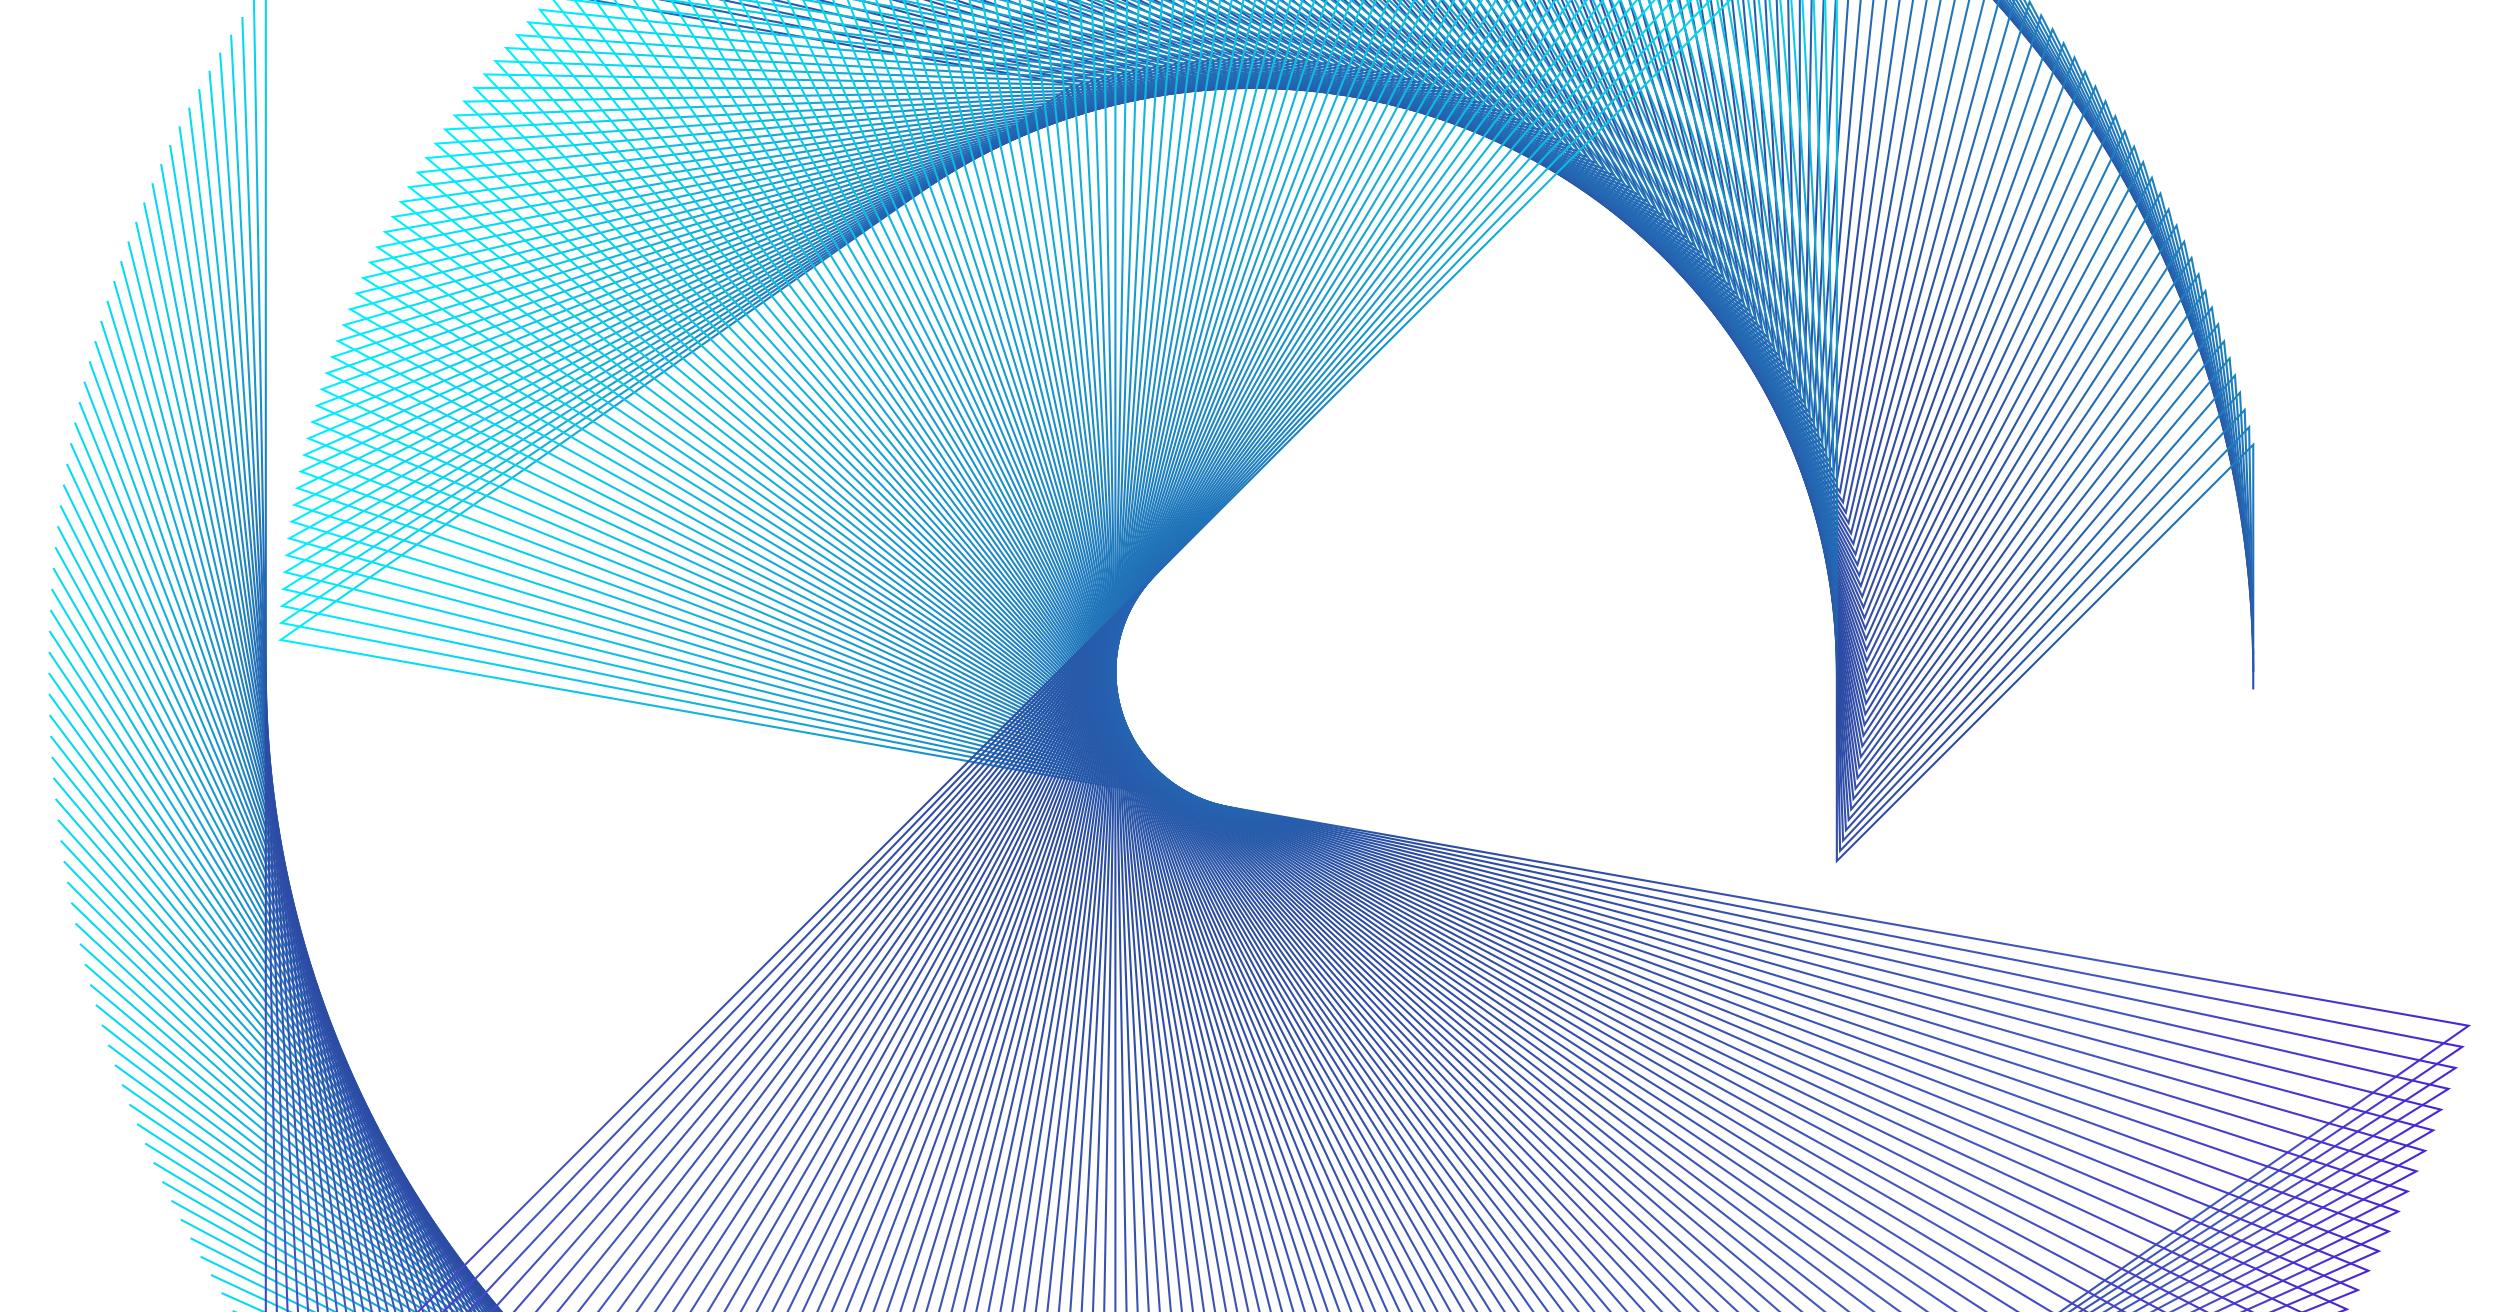 <svg width="1200" height="630" viewBox="0 0 1200 630" fill="none" xmlns="http://www.w3.org/2000/svg">
<path d="M602.212 900.342L1184.94 492.362L134.69 307.177L515.272 40.722L236.914 -8.36L333.174 -75.754" stroke="url(#paint0_linear_2208_86866)"/>
<path d="M592.125 900.267L1181.88 502.518L135.025 299.032L520.2 39.26L242.741 -14.672L340.162 -80.376" stroke="url(#paint1_linear_2208_86866)"/>
<path d="M582.04 900.014L1178.65 512.619L135.504 290.894L525.154 37.884L248.678 -20.883L347.231 -84.876" stroke="url(#paint2_linear_2208_86866)"/>
<path d="M571.963 899.586L1175.24 522.662L136.126 282.766L530.132 36.594L254.724 -26.988L354.379 -89.251" stroke="url(#paint3_linear_2208_86866)"/>
<path d="M561.893 898.983L1171.66 532.645L136.888 274.652L535.13 35.393L260.874 -32.985L361.601 -93.501" stroke="url(#paint4_linear_2208_86866)"/>
<path d="M551.834 898.203L1167.9 542.562L137.79 266.55L540.147 34.279L267.126 -38.876L368.894 -97.624" stroke="url(#paint5_linear_2208_86866)"/>
<path d="M541.792 897.251L1163.97 552.415L138.835 258.468L545.185 33.253L273.482 -44.655L376.26 -101.618" stroke="url(#paint6_linear_2208_86866)"/>
<path d="M531.769 896.121L1159.87 562.196L140.022 250.404L550.241 32.315L279.939 -50.323L383.695 -105.484" stroke="url(#paint7_linear_2208_86866)"/>
<path d="M521.764 894.816L1155.6 571.904L141.347 242.36L555.311 31.464L286.493 -55.879L391.196 -109.22" stroke="url(#paint8_linear_2208_86866)"/>
<path d="M511.787 893.336L1151.16 581.534L142.816 234.341L560.397 30.701L293.144 -61.319L398.762 -112.826" stroke="url(#paint9_linear_2208_86866)"/>
<path d="M501.834 891.684L1146.55 591.087L144.42 226.35L565.492 30.029L299.886 -66.641L406.387 -116.297" stroke="url(#paint10_linear_2208_86866)"/>
<path d="M491.912 889.857L1141.78 600.558L146.165 218.389L570.599 29.445L306.721 -71.845L414.072 -119.634" stroke="url(#paint11_linear_2208_86866)"/>
<path d="M482.025 887.86L1136.84 609.945L148.05 210.46L575.718 28.952L313.648 -76.928L421.817 -122.836" stroke="url(#paint12_linear_2208_86866)"/>
<path d="M472.173 885.688L1131.74 619.242L150.073 202.563L580.843 28.546L320.661 -81.891L429.615 -125.905" stroke="url(#paint13_linear_2208_86866)"/>
<path d="M462.361 883.345L1126.48 628.451L152.232 194.705L585.975 28.231L327.759 -86.729L437.465 -128.835" stroke="url(#paint14_linear_2208_86866)"/>
<path d="M452.59 880.831L1121.06 637.565L154.529 186.883L591.111 28.004L334.942 -91.445L445.366 -131.63" stroke="url(#paint15_linear_2208_86866)"/>
<path d="M442.867 878.146L1115.48 646.582L156.963 179.103L596.252 27.867L342.206 -96.034L453.315 -134.286" stroke="url(#paint16_linear_2208_86866)"/>
<path d="M433.189 875.294L1109.74 655.504L159.53 171.369L601.392 27.822L349.548 -100.494L461.307 -136.801" stroke="url(#paint17_linear_2208_86866)"/>
<path d="M423.565 872.273L1103.85 664.322L162.233 163.68L606.534 27.866L356.967 -104.825L469.344 -139.176" stroke="url(#paint18_linear_2208_86866)"/>
<path d="M413.991 869.083L1097.81 673.035L165.068 156.038L611.673 27.998L364.46 -109.028L477.418 -141.413" stroke="url(#paint19_linear_2208_86866)"/>
<path d="M404.476 865.727L1091.61 681.641L168.037 148.448L616.809 28.22L372.025 -113.098L485.532 -143.507" stroke="url(#paint20_linear_2208_86866)"/>
<path d="M395.023 862.206L1085.27 690.139L171.14 140.911L621.942 28.532L379.662 -117.035L493.682 -145.459" stroke="url(#paint21_linear_2208_86866)"/>
<path d="M385.632 858.519L1078.77 698.523L174.373 133.428L627.068 28.933L387.366 -120.84L501.865 -147.27" stroke="url(#paint22_linear_2208_86866)"/>
<path d="M376.306 854.672L1072.14 706.795L177.735 126.005L632.186 29.426L395.134 -124.507L510.078 -148.935" stroke="url(#paint23_linear_2208_86866)"/>
<path d="M367.049 850.661L1065.35 714.949L181.227 118.641L637.295 30.006L402.966 -128.04L518.318 -150.458" stroke="url(#paint24_linear_2208_86866)"/>
<path d="M357.861 846.488L1058.43 722.982L184.845 111.337L642.392 30.674L410.857 -131.436L526.583 -151.838" stroke="url(#paint25_linear_2208_86866)"/>
<path d="M348.75 842.157L1051.37 730.895L188.593 104.101L647.478 31.435L418.808 -134.691L534.873 -153.071" stroke="url(#paint26_linear_2208_86866)"/>
<path d="M339.716 837.668L1044.17 738.682L192.465 96.93L652.55 32.282L426.814 -137.809L543.182 -154.16" stroke="url(#paint27_linear_2208_86866)"/>
<path d="M330.759 833.02L1036.84 746.342L196.462 89.826L657.605 33.216L434.872 -140.787L551.509 -155.105" stroke="url(#paint28_linear_2208_86866)"/>
<path d="M321.887 828.217L1029.37 753.873L200.582 82.794L662.645 34.239L442.983 -143.624L559.851 -155.905" stroke="url(#paint29_linear_2208_86866)"/>
<path d="M313.098 823.26L1021.77 761.272L204.823 75.835L667.664 35.35L451.14 -146.319L568.205 -156.559" stroke="url(#paint30_linear_2208_86866)"/>
<path d="M304.399 818.152L1014.05 768.539L209.187 68.953L672.665 36.55L459.345 -148.869L576.571 -157.064" stroke="url(#paint31_linear_2208_86866)"/>
<path d="M295.789 812.89L1006.2 775.667L213.67 62.144L677.644 37.833L467.592 -151.28L584.944 -157.428" stroke="url(#paint32_linear_2208_86866)"/>
<path d="M287.272 807.481L998.225 782.659L218.27 55.418L682.599 39.206L475.88 -153.542L593.322 -157.642" stroke="url(#paint33_linear_2208_86866)"/>
<path d="M278.851 801.924L990.131 789.512L222.988 48.772L687.53 40.666L484.207 -155.66L601.702 -157.711" stroke="url(#paint34_linear_2208_86866)"/>
<path d="M270.528 796.22L981.918 796.22L227.821 42.209L692.435 42.209L492.569 -157.634L610.083 -157.634" stroke="url(#paint35_linear_2208_86866)"/>
<path d="M262.308 790.373L973.588 802.786L232.77 35.731L697.312 43.838L500.965 -159.463L618.461 -157.412" stroke="url(#paint36_linear_2208_86866)"/>
<path d="M254.191 784.386L965.144 809.207L237.83 29.342L702.159 45.553L509.392 -161.143L626.833 -157.043" stroke="url(#paint37_linear_2208_86866)"/>
<path d="M246.18 778.257L956.59 815.48L243.002 23.041L706.976 47.352L517.846 -162.676L635.198 -156.528" stroke="url(#paint38_linear_2208_86866)"/>
<path d="M238.276 771.985L947.926 821.599L248.281 16.829L711.759 49.231L526.325 -164.065L643.552 -155.87" stroke="url(#paint39_linear_2208_86866)"/>
<path d="M230.484 765.582L939.159 827.57L253.67 10.713L716.511 51.199L534.829 -165.302L651.894 -155.062" stroke="url(#paint40_linear_2208_86866)"/>
<path d="M222.805 759.04L930.288 833.385L259.164 4.691L721.226 53.245L543.352 -166.392L660.22 -154.111" stroke="url(#paint41_linear_2208_86866)"/>
<path d="M215.241 752.366L921.317 839.044L264.762 -1.235L725.906 55.375L551.892 -167.333L668.529 -153.014" stroke="url(#paint42_linear_2208_86866)"/>
<path d="M207.794 745.563L912.249 844.548L270.462 -7.06L730.547 57.588L560.448 -168.123L676.816 -151.772" stroke="url(#paint43_linear_2208_86866)"/>
<path d="M200.468 738.628L903.086 849.89L276.264 -12.788L735.149 59.879L569.016 -168.766L685.081 -150.387" stroke="url(#paint44_linear_2208_86866)"/>
<path d="M193.264 731.566L893.832 855.072L282.165 -18.413L739.711 62.249L577.595 -169.26L693.321 -148.858" stroke="url(#paint45_linear_2208_86866)"/>
<path d="M186.183 724.382L884.488 860.094L288.162 -23.932L744.23 64.702L586.18 -169.601L701.532 -147.183" stroke="url(#paint46_linear_2208_86866)"/>
<path d="M179.23 717.075L875.059 864.952L294.255 -29.347L748.706 67.232L594.77 -169.794L709.714 -145.366" stroke="url(#paint47_linear_2208_86866)"/>
<path d="M172.406 709.645L865.546 869.641L300.442 -34.657L753.137 69.838L603.362 -169.838L717.861 -143.408" stroke="url(#paint48_linear_2208_86866)"/>
<path d="M165.711 702.1L855.953 874.167L306.719 -39.855L757.522 72.523L611.953 -169.729L725.973 -141.306" stroke="url(#paint49_linear_2208_86866)"/>
<path d="M159.149 694.438L846.282 878.523L313.087 -44.944L761.858 75.283L620.54 -169.473L734.047 -139.064" stroke="url(#paint50_linear_2208_86866)"/>
<path d="M152.724 686.662L836.538 882.71L319.543 -49.922L766.147 78.119L629.123 -169.067L742.082 -136.682" stroke="url(#paint51_linear_2208_86866)"/>
<path d="M146.434 678.777L826.722 886.728L326.085 -54.784L770.386 81.03L637.697 -168.508L750.073 -134.157" stroke="url(#paint52_linear_2208_86866)"/>
<path d="M140.282 670.781L816.836 890.572L332.709 -59.534L774.572 84.013L646.259 -167.803L758.018 -131.496" stroke="url(#paint53_linear_2208_86866)"/>
<path d="M134.272 662.679L806.886 894.243L339.417 -64.167L778.706 87.069L654.808 -166.948L765.917 -128.697" stroke="url(#paint54_linear_2208_86866)"/>
<path d="M128.403 654.474L796.873 897.74L346.203 -68.682L782.786 90.197L663.341 -165.944L773.764 -125.759" stroke="url(#paint55_linear_2208_86866)"/>
<path d="M122.678 646.167L786.799 901.062L353.067 -73.078L786.81 93.396L671.854 -164.791L781.559 -122.685" stroke="url(#paint56_linear_2208_86866)"/>
<path d="M117.1 637.763L776.671 904.208L360.008 -77.353L790.779 96.664L680.347 -163.489L789.301 -119.475" stroke="url(#paint57_linear_2208_86866)"/>
<path d="M111.669 629.263L766.489 907.178L367.022 -81.505L794.689 100.003L688.815 -162.038L796.984 -116.129" stroke="url(#paint58_linear_2208_86866)"/>
<path d="M106.388 620.668L756.257 909.968L374.107 -85.535L798.541 103.409L697.257 -160.44L804.608 -112.651" stroke="url(#paint59_linear_2208_86866)"/>
<path d="M101.256 611.982L745.977 912.579L381.261 -89.442L802.332 106.879L705.668 -158.697L812.169 -109.042" stroke="url(#paint60_linear_2208_86866)"/>
<path d="M96.278 603.207L735.654 915.009L388.482 -93.224L806.063 110.416L714.049 -156.807L819.667 -105.301" stroke="url(#paint61_linear_2208_86866)"/>
<path d="M91.454 594.348L725.29 917.26L395.768 -96.879L809.731 114.017L722.395 -154.771L827.098 -101.429" stroke="url(#paint62_linear_2208_86866)"/>
<path d="M86.784 585.406L714.889 919.331L403.117 -100.405L813.337 117.684L730.705 -152.587L834.461 -97.427" stroke="url(#paint63_linear_2208_86866)"/>
<path d="M82.272 576.384L704.453 921.219L410.527 -103.802L816.877 121.412L738.975 -150.26L841.753 -93.297" stroke="url(#paint64_linear_2208_86866)"/>
<path d="M77.918 567.283L693.985 922.925L417.994 -107.07L820.351 125.202L747.203 -147.789L848.97 -89.041" stroke="url(#paint65_linear_2208_86866)"/>
<path d="M73.722 558.11L683.488 924.448L425.516 -110.207L823.758 129.052L755.385 -145.174L856.112 -84.659" stroke="url(#paint66_linear_2208_86866)"/>
<path d="M69.689 548.864L672.969 925.788L433.093 -113.212L827.099 132.96L763.523 -142.417L863.178 -80.153" stroke="url(#paint67_linear_2208_86866)"/>
<path d="M65.817 539.546L662.427 926.941L440.721 -116.087L830.371 136.924L771.61 -139.521L870.164 -75.528" stroke="url(#paint68_linear_2208_86866)"/>
<path d="M62.108 530.166L651.866 927.915L448.398 -118.824L833.573 140.948L779.646 -136.48L877.067 -70.776" stroke="url(#paint69_linear_2208_86866)"/>
<path d="M58.564 520.72L641.29 928.7L456.121 -121.43L836.703 145.025L787.626 -133.302L883.886 -65.908" stroke="url(#paint70_linear_2208_86866)"/>
<path d="M55.185 511.214L630.702 929.302L463.889 -123.9L839.763 149.156L795.551 -129.985L890.62 -60.922" stroke="url(#paint71_linear_2208_86866)"/>
<path d="M51.972 501.651L620.105 929.72L471.698 -126.234L842.75 153.341L803.417 -126.529L897.266 -55.817" stroke="url(#paint72_linear_2208_86866)"/>
<path d="M48.927 492.034L609.502 929.953L479.547 -128.43L845.663 157.577L811.22 -122.937L903.821 -50.597" stroke="url(#paint73_linear_2208_86866)"/>
<path d="M46.05 482.365L598.897 930L487.433 -130.489L848.502 161.864L818.96 -119.208L910.284 -45.264" stroke="url(#paint74_linear_2208_86866)"/>
<path d="M43.342 472.646L588.293 929.862L495.355 -132.412L851.266 166.199L826.634 -115.346L916.654 -39.819" stroke="url(#paint75_linear_2208_86866)"/>
<path d="M40.804 462.884L577.693 929.54L503.308 -134.194L853.954 170.583L834.239 -111.35L922.927 -34.263" stroke="url(#paint76_linear_2208_86866)"/>
<path d="M38.438 453.075L567.1 929.031L511.292 -135.84L856.565 175.01L841.774 -107.223L929.103 -28.601" stroke="url(#paint77_linear_2208_86866)"/>
<path d="M36.242 443.228L556.517 928.338L519.301 -137.345L859.097 179.484L849.233 -102.965L935.177 -22.831" stroke="url(#paint78_linear_2208_86866)"/>
<path d="M34.219 433.347L545.949 927.462L527.337 -138.708L861.552 184.003L856.619 -98.575L941.152 -16.953" stroke="url(#paint79_linear_2208_86866)"/>
<path d="M32.367 423.428L535.396 926.4L535.395 -139.933L863.927 188.562L863.927 -94.06L947.022 -10.974" stroke="url(#paint80_linear_2208_86866)"/>
<path d="M30.69 413.479L524.864 925.154L543.473 -141.017L866.222 193.161L871.154 -89.417L952.786 -4.894" stroke="url(#paint81_linear_2208_86866)"/>
<path d="M29.188 403.505L514.356 923.726L551.57 -141.958L868.437 197.803L878.301 -84.647L958.445 1.288" stroke="url(#paint82_linear_2208_86866)"/>
<path d="M27.858 393.504L503.874 922.114L559.681 -142.759L870.57 202.48L885.362 -79.755L963.994 7.566" stroke="url(#paint83_linear_2208_86866)"/>
<path d="M26.704 383.482L493.422 920.319L567.805 -143.418L872.622 207.194L892.337 -74.739L969.434 13.941" stroke="url(#paint84_linear_2208_86866)"/>
<path d="M25.725 373.441L483.004 918.341L575.939 -143.936L874.591 211.942L899.223 -69.604L974.76 20.408" stroke="url(#paint85_linear_2208_86866)"/>
<path d="M24.922 363.385L472.62 916.183L584.082 -144.31L876.477 216.726L906.019 -64.347L979.974 26.969" stroke="url(#paint86_linear_2208_86866)"/>
<path d="M24.294 353.316L462.276 913.844L592.229 -144.542L878.279 221.542L912.722 -58.973L985.072 33.62" stroke="url(#paint87_linear_2208_86866)"/>
<path d="M23.841 343.237L451.974 911.324L600.379 -144.634L879.996 226.387L919.33 -53.484L990.053 40.357" stroke="url(#paint88_linear_2208_86866)"/>
<path d="M23.565 333.152L441.718 908.623L608.53 -144.583L881.629 231.261L925.841 -47.881L994.916 47.18" stroke="url(#paint89_linear_2208_86866)"/>
<path d="M23.464 323.066L431.51 905.747L616.678 -144.388L883.176 236.165L932.253 -42.163L999.658 54.09" stroke="url(#paint90_linear_2208_86866)"/>
<path d="M23.54 312.978L421.355 902.692L624.823 -144.053L884.639 241.094L938.566 -36.335L1004.28 61.079" stroke="url(#paint91_linear_2208_86866)"/>
<path d="M23.792 302.893L411.254 899.46L632.959 -143.575L886.014 246.048L944.775 -30.398L1008.78 68.148" stroke="url(#paint92_linear_2208_86866)"/>
<path d="M24.22 292.813L401.211 896.05L641.086 -142.955L887.302 251.024L950.879 -24.355L1013.15 75.294" stroke="url(#paint93_linear_2208_86866)"/>
<path d="M24.824 282.742L391.23 892.467L649.202 -142.194L888.504 256.021L956.877 -18.205L1017.4 82.514" stroke="url(#paint94_linear_2208_86866)"/>
<path d="M25.603 272.685L381.312 888.712L657.303 -141.29L889.619 261.042L962.768 -11.95L1021.53 89.811" stroke="url(#paint95_linear_2208_86866)"/>
<path d="M26.558 262.643L371.461 884.784L665.387 -140.245L890.646 266.08L968.549 -5.594L1025.52 97.177" stroke="url(#paint96_linear_2208_86866)"/>
<path d="M27.687 252.617L361.68 880.682L673.451 -139.062L891.584 271.132L974.216 0.859L1029.39 104.609" stroke="url(#paint97_linear_2208_86866)"/>
<path d="M28.992 242.613L351.971 876.412L681.494 -137.735L892.434 276.203L979.771 7.414L1033.12 112.11" stroke="url(#paint98_linear_2208_86866)"/>
<path d="M30.471 232.635L342.34 871.973L689.512 -136.269L893.196 281.288L985.211 14.063L1036.73 119.675" stroke="url(#paint99_linear_2208_86866)"/>
<path d="M32.125 222.685L332.787 867.368L697.505 -134.662L893.869 286.385L990.534 20.807L1040.2 127.302" stroke="url(#paint100_linear_2208_86866)"/>
<path d="M33.951 212.763L323.315 862.594L705.466 -132.918L894.452 291.492L995.737 27.641L1043.54 134.986" stroke="url(#paint101_linear_2208_86866)"/>
<path d="M35.951 202.875L313.929 857.657L713.398 -131.034L894.947 296.609L1000.82 34.566L1046.74 142.729" stroke="url(#paint102_linear_2208_86866)"/>
<path d="M38.121 193.024L304.629 852.557L721.294 -129.012L895.352 301.734L1005.78 41.578L1049.81 150.526" stroke="url(#paint103_linear_2208_86866)"/>
<path d="M40.465 183.213L295.421 847.295L729.154 -126.853L895.667 306.865L1010.62 48.676L1052.74 158.376" stroke="url(#paint104_linear_2208_86866)"/>
<path d="M42.979 173.444L286.305 841.875L736.976 -124.556L895.893 312.001L1015.34 55.858L1055.53 166.276" stroke="url(#paint105_linear_2208_86866)"/>
<path d="M45.663 163.72L277.285 836.295L744.756 -122.123L896.03 317.14L1019.93 63.121L1058.19 174.223" stroke="url(#paint106_linear_2208_86866)"/>
<path d="M48.517 154.045L268.364 830.559L752.493 -119.556L896.077 322.281L1024.39 70.462L1060.71 182.215" stroke="url(#paint107_linear_2208_86866)"/>
<path d="M51.539 144.421L259.545 824.667L760.184 -116.853L896.034 327.421L1028.72 77.88L1063.08 190.249" stroke="url(#paint108_linear_2208_86866)"/>
<path d="M54.728 134.851L250.828 818.623L767.825 -114.017L895.9 332.56L1032.93 85.373L1065.32 198.325" stroke="url(#paint109_linear_2208_86866)"/>
<path d="M58.084 125.339L242.22 812.428L775.417 -111.048L895.678 337.695L1037 92.937L1067.41 206.437" stroke="url(#paint110_linear_2208_86866)"/>
<path d="M61.605 115.886L233.72 806.084L782.956 -107.947L895.366 342.826L1040.94 100.572L1069.37 214.585" stroke="url(#paint111_linear_2208_86866)"/>
<path d="M65.291 106.497L225.333 799.592L790.44 -104.714L894.964 347.951L1044.74 108.274L1071.18 222.766" stroke="url(#paint112_linear_2208_86866)"/>
<path d="M69.141 97.174L217.06 792.955L797.867 -101.352L894.474 353.068L1048.41 116.041L1072.85 230.977" stroke="url(#paint113_linear_2208_86866)"/>
<path d="M73.153 87.919L208.904 786.174L805.233 -97.86L893.893 358.176L1051.94 123.871L1074.37 239.215" stroke="url(#paint114_linear_2208_86866)"/>
<path d="M77.325 78.736L200.868 779.253L812.538 -94.24L893.225 363.273L1055.34 131.762L1075.75 247.48" stroke="url(#paint115_linear_2208_86866)"/>
<path d="M81.657 69.626L192.953 772.191L819.778 -90.493L892.466 368.357L1058.6 139.711L1076.98 255.767" stroke="url(#paint116_linear_2208_86866)"/>
<path d="M86.147 60.594L185.163 764.993L826.952 -86.621L891.62 373.427L1061.72 147.715L1078.08 264.074" stroke="url(#paint117_linear_2208_86866)"/>
<path d="M90.794 51.642L177.499 757.66L834.056 -82.624L890.684 378.481L1064.7 155.772L1079.02 272.399" stroke="url(#paint118_linear_2208_86866)"/>
<path d="M95.597 42.773L169.965 750.195L841.091 -78.504L889.661 383.519L1067.54 163.88L1079.82 280.739" stroke="url(#paint119_linear_2208_86866)"/>
<path d="M100.555 33.989L162.563 742.599L848.053 -74.261L888.551 388.537L1070.23 172.037L1080.48 289.091" stroke="url(#paint120_linear_2208_86866)"/>
<path d="M105.664 25.292L155.293 734.875L854.939 -69.898L887.352 393.536L1072.79 180.238L1080.98 297.454" stroke="url(#paint121_linear_2208_86866)"/>
<path d="M110.925 16.686L148.16 727.026L861.748 -65.415L886.067 398.513L1075.2 188.484L1081.35 305.824" stroke="url(#paint122_linear_2208_86866)"/>
<path d="M116.335 8.174L141.165 719.053L868.479 -60.815L884.695 403.466L1077.46 196.77L1081.56 314.199" stroke="url(#paint123_linear_2208_86866)"/>
<path d="M121.893 -0.243L134.31 710.96L875.127 -56.097L883.237 408.395L1079.58 205.094L1081.63 322.577" stroke="url(#paint124_linear_2208_86866)"/>
<path d="M127.597 -8.562V702.748L881.692 -51.264V413.298L1081.56 213.454V330.955" stroke="url(#paint125_linear_2208_86866)"/>
<defs>
<linearGradient id="paint0_linear_2208_86866" x1="293.639" y1="534.153" x2="911.3" y2="101.612" gradientUnits="userSpaceOnUse">
<stop stop-color="#00F0FF"/>
<stop offset="0.524" stop-color="#2B4BA2"/>
<stop offset="0.831" stop-color="#4457BF"/>
<stop offset="1" stop-color="#4823D9"/>
</linearGradient>
<linearGradient id="paint1_linear_2208_86866" x1="289.989" y1="528.749" x2="915.105" y2="107.052" gradientUnits="userSpaceOnUse">
<stop stop-color="#00F0FF"/>
<stop offset="0.524" stop-color="#2B4BA2"/>
<stop offset="0.831" stop-color="#4457BF"/>
<stop offset="1" stop-color="#4823D9"/>
</linearGradient>
<linearGradient id="paint2_linear_2208_86866" x1="286.435" y1="523.28" x2="918.815" y2="112.558" gradientUnits="userSpaceOnUse">
<stop stop-color="#00F0FF"/>
<stop offset="0.524" stop-color="#2B4BA2"/>
<stop offset="0.831" stop-color="#4457BF"/>
<stop offset="1" stop-color="#4823D9"/>
</linearGradient>
<linearGradient id="paint3_linear_2208_86866" x1="282.978" y1="517.75" x2="922.43" y2="118.127" gradientUnits="userSpaceOnUse">
<stop stop-color="#00F0FF"/>
<stop offset="0.524" stop-color="#2B4BA2"/>
<stop offset="0.831" stop-color="#4457BF"/>
<stop offset="1" stop-color="#4823D9"/>
</linearGradient>
<linearGradient id="paint4_linear_2208_86866" x1="279.617" y1="512.163" x2="925.946" y2="123.76" gradientUnits="userSpaceOnUse">
<stop stop-color="#00F0FF"/>
<stop offset="0.524" stop-color="#2B4BA2"/>
<stop offset="0.831" stop-color="#4457BF"/>
<stop offset="1" stop-color="#4823D9"/>
</linearGradient>
<linearGradient id="paint5_linear_2208_86866" x1="276.352" y1="506.516" x2="929.361" y2="129.452" gradientUnits="userSpaceOnUse">
<stop stop-color="#00F0FF"/>
<stop offset="0.524" stop-color="#2B4BA2"/>
<stop offset="0.831" stop-color="#4457BF"/>
<stop offset="1" stop-color="#4823D9"/>
</linearGradient>
<linearGradient id="paint6_linear_2208_86866" x1="273.187" y1="500.815" x2="932.679" y2="135.205" gradientUnits="userSpaceOnUse">
<stop stop-color="#00F0FF"/>
<stop offset="0.524" stop-color="#2B4BA2"/>
<stop offset="0.831" stop-color="#4457BF"/>
<stop offset="1" stop-color="#4823D9"/>
</linearGradient>
<linearGradient id="paint7_linear_2208_86866" x1="270.124" y1="495.058" x2="935.897" y2="141.014" gradientUnits="userSpaceOnUse">
<stop stop-color="#00F0FF"/>
<stop offset="0.524" stop-color="#2B4BA2"/>
<stop offset="0.831" stop-color="#4457BF"/>
<stop offset="1" stop-color="#4823D9"/>
</linearGradient>
<linearGradient id="paint8_linear_2208_86866" x1="267.16" y1="489.248" x2="939.011" y2="146.878" gradientUnits="userSpaceOnUse">
<stop stop-color="#00F0FF"/>
<stop offset="0.524" stop-color="#2B4BA2"/>
<stop offset="0.831" stop-color="#4457BF"/>
<stop offset="1" stop-color="#4823D9"/>
</linearGradient>
<linearGradient id="paint9_linear_2208_86866" x1="264.3" y1="483.387" x2="942.024" y2="152.794" gradientUnits="userSpaceOnUse">
<stop stop-color="#00F0FF"/>
<stop offset="0.524" stop-color="#2B4BA2"/>
<stop offset="0.831" stop-color="#4457BF"/>
<stop offset="1" stop-color="#4823D9"/>
</linearGradient>
<linearGradient id="paint10_linear_2208_86866" x1="261.539" y1="477.478" x2="944.931" y2="158.764" gradientUnits="userSpaceOnUse">
<stop stop-color="#00F0FF"/>
<stop offset="0.524" stop-color="#2B4BA2"/>
<stop offset="0.831" stop-color="#4457BF"/>
<stop offset="1" stop-color="#4823D9"/>
</linearGradient>
<linearGradient id="paint11_linear_2208_86866" x1="258.883" y1="471.522" x2="947.734" y2="164.783" gradientUnits="userSpaceOnUse">
<stop stop-color="#00F0FF"/>
<stop offset="0.524" stop-color="#2B4BA2"/>
<stop offset="0.831" stop-color="#4457BF"/>
<stop offset="1" stop-color="#4823D9"/>
</linearGradient>
<linearGradient id="paint12_linear_2208_86866" x1="256.333" y1="465.522" x2="950.434" y2="170.851" gradientUnits="userSpaceOnUse">
<stop stop-color="#00F0FF"/>
<stop offset="0.524" stop-color="#2B4BA2"/>
<stop offset="0.831" stop-color="#4457BF"/>
<stop offset="1" stop-color="#4823D9"/>
</linearGradient>
<linearGradient id="paint13_linear_2208_86866" x1="253.887" y1="459.475" x2="953.026" y2="176.963" gradientUnits="userSpaceOnUse">
<stop stop-color="#00F0FF"/>
<stop offset="0.524" stop-color="#2B4BA2"/>
<stop offset="0.831" stop-color="#4457BF"/>
<stop offset="1" stop-color="#4823D9"/>
</linearGradient>
<linearGradient id="paint14_linear_2208_86866" x1="251.547" y1="453.389" x2="955.51" y2="183.123" gradientUnits="userSpaceOnUse">
<stop stop-color="#00F0FF"/>
<stop offset="0.524" stop-color="#2B4BA2"/>
<stop offset="0.831" stop-color="#4457BF"/>
<stop offset="1" stop-color="#4823D9"/>
</linearGradient>
<linearGradient id="paint15_linear_2208_86866" x1="249.313" y1="447.262" x2="957.888" y2="189.322" gradientUnits="userSpaceOnUse">
<stop stop-color="#00F0FF"/>
<stop offset="0.524" stop-color="#2B4BA2"/>
<stop offset="0.831" stop-color="#4457BF"/>
<stop offset="1" stop-color="#4823D9"/>
</linearGradient>
<linearGradient id="paint16_linear_2208_86866" x1="247.188" y1="441.095" x2="960.158" y2="195.562" gradientUnits="userSpaceOnUse">
<stop stop-color="#00F0FF"/>
<stop offset="0.524" stop-color="#2B4BA2"/>
<stop offset="0.831" stop-color="#4457BF"/>
<stop offset="1" stop-color="#4823D9"/>
</linearGradient>
<linearGradient id="paint17_linear_2208_86866" x1="245.169" y1="434.896" x2="962.317" y2="201.844" gradientUnits="userSpaceOnUse">
<stop stop-color="#00F0FF"/>
<stop offset="0.524" stop-color="#2B4BA2"/>
<stop offset="0.831" stop-color="#4457BF"/>
<stop offset="1" stop-color="#4823D9"/>
</linearGradient>
<linearGradient id="paint18_linear_2208_86866" x1="243.259" y1="428.661" x2="964.367" y2="208.161" gradientUnits="userSpaceOnUse">
<stop stop-color="#00F0FF"/>
<stop offset="0.524" stop-color="#2B4BA2"/>
<stop offset="0.831" stop-color="#4457BF"/>
<stop offset="1" stop-color="#4823D9"/>
</linearGradient>
<linearGradient id="paint19_linear_2208_86866" x1="241.457" y1="422.393" x2="966.305" y2="214.512" gradientUnits="userSpaceOnUse">
<stop stop-color="#00F0FF"/>
<stop offset="0.524" stop-color="#2B4BA2"/>
<stop offset="0.831" stop-color="#4457BF"/>
<stop offset="1" stop-color="#4823D9"/>
</linearGradient>
<linearGradient id="paint20_linear_2208_86866" x1="239.765" y1="416.094" x2="968.132" y2="220.896" gradientUnits="userSpaceOnUse">
<stop stop-color="#00F0FF"/>
<stop offset="0.524" stop-color="#2B4BA2"/>
<stop offset="0.831" stop-color="#4457BF"/>
<stop offset="1" stop-color="#4823D9"/>
</linearGradient>
<linearGradient id="paint21_linear_2208_86866" x1="238.185" y1="409.768" x2="969.85" y2="227.312" gradientUnits="userSpaceOnUse">
<stop stop-color="#00F0FF"/>
<stop offset="0.524" stop-color="#2B4BA2"/>
<stop offset="0.831" stop-color="#4457BF"/>
<stop offset="1" stop-color="#4823D9"/>
</linearGradient>
<linearGradient id="paint22_linear_2208_86866" x1="236.715" y1="403.414" x2="971.454" y2="233.756" gradientUnits="userSpaceOnUse">
<stop stop-color="#00F0FF"/>
<stop offset="0.524" stop-color="#2B4BA2"/>
<stop offset="0.831" stop-color="#4457BF"/>
<stop offset="1" stop-color="#4823D9"/>
</linearGradient>
<linearGradient id="paint23_linear_2208_86866" x1="235.355" y1="397.038" x2="972.946" y2="240.23" gradientUnits="userSpaceOnUse">
<stop stop-color="#00F0FF"/>
<stop offset="0.524" stop-color="#2B4BA2"/>
<stop offset="0.831" stop-color="#4457BF"/>
<stop offset="1" stop-color="#4823D9"/>
</linearGradient>
<linearGradient id="paint24_linear_2208_86866" x1="234.107" y1="390.637" x2="974.324" y2="246.727" gradientUnits="userSpaceOnUse">
<stop stop-color="#00F0FF"/>
<stop offset="0.524" stop-color="#2B4BA2"/>
<stop offset="0.831" stop-color="#4457BF"/>
<stop offset="1" stop-color="#4823D9"/>
</linearGradient>
<linearGradient id="paint25_linear_2208_86866" x1="232.97" y1="384.215" x2="975.588" y2="253.247" gradientUnits="userSpaceOnUse">
<stop stop-color="#00F0FF"/>
<stop offset="0.524" stop-color="#2B4BA2"/>
<stop offset="0.831" stop-color="#4457BF"/>
<stop offset="1" stop-color="#4823D9"/>
</linearGradient>
<linearGradient id="paint26_linear_2208_86866" x1="231.947" y1="377.776" x2="976.739" y2="259.791" gradientUnits="userSpaceOnUse">
<stop stop-color="#00F0FF"/>
<stop offset="0.524" stop-color="#2B4BA2"/>
<stop offset="0.831" stop-color="#4457BF"/>
<stop offset="1" stop-color="#4823D9"/>
</linearGradient>
<linearGradient id="paint27_linear_2208_86866" x1="231.036" y1="371.32" x2="977.776" y2="266.352" gradientUnits="userSpaceOnUse">
<stop stop-color="#00F0FF"/>
<stop offset="0.524" stop-color="#2B4BA2"/>
<stop offset="0.831" stop-color="#4457BF"/>
<stop offset="1" stop-color="#4823D9"/>
</linearGradient>
<linearGradient id="paint28_linear_2208_86866" x1="230.236" y1="364.847" x2="978.697" y2="272.93" gradientUnits="userSpaceOnUse">
<stop stop-color="#00F0FF"/>
<stop offset="0.524" stop-color="#2B4BA2"/>
<stop offset="0.831" stop-color="#4457BF"/>
<stop offset="1" stop-color="#4823D9"/>
</linearGradient>
<linearGradient id="paint29_linear_2208_86866" x1="229.551" y1="358.362" x2="979.504" y2="279.523" gradientUnits="userSpaceOnUse">
<stop stop-color="#00F0FF"/>
<stop offset="0.524" stop-color="#2B4BA2"/>
<stop offset="0.831" stop-color="#4457BF"/>
<stop offset="1" stop-color="#4823D9"/>
</linearGradient>
<linearGradient id="paint30_linear_2208_86866" x1="228.978" y1="351.866" x2="980.195" y2="286.129" gradientUnits="userSpaceOnUse">
<stop stop-color="#00F0FF"/>
<stop offset="0.524" stop-color="#2B4BA2"/>
<stop offset="0.831" stop-color="#4457BF"/>
<stop offset="1" stop-color="#4823D9"/>
</linearGradient>
<linearGradient id="paint31_linear_2208_86866" x1="228.52" y1="345.363" x2="980.772" y2="292.749" gradientUnits="userSpaceOnUse">
<stop stop-color="#00F0FF"/>
<stop offset="0.524" stop-color="#2B4BA2"/>
<stop offset="0.831" stop-color="#4457BF"/>
<stop offset="1" stop-color="#4823D9"/>
</linearGradient>
<linearGradient id="paint32_linear_2208_86866" x1="228.175" y1="338.849" x2="981.232" y2="299.374" gradientUnits="userSpaceOnUse">
<stop stop-color="#00F0FF"/>
<stop offset="0.524" stop-color="#2B4BA2"/>
<stop offset="0.831" stop-color="#4457BF"/>
<stop offset="1" stop-color="#4823D9"/>
</linearGradient>
<linearGradient id="paint33_linear_2208_86866" x1="227.943" y1="332.333" x2="981.576" y2="306.01" gradientUnits="userSpaceOnUse">
<stop stop-color="#00F0FF"/>
<stop offset="0.524" stop-color="#2B4BA2"/>
<stop offset="0.831" stop-color="#4457BF"/>
<stop offset="1" stop-color="#4823D9"/>
</linearGradient>
<linearGradient id="paint34_linear_2208_86866" x1="227.825" y1="325.814" x2="981.805" y2="312.651" gradientUnits="userSpaceOnUse">
<stop stop-color="#00F0FF"/>
<stop offset="0.524" stop-color="#2B4BA2"/>
<stop offset="0.831" stop-color="#4457BF"/>
<stop offset="1" stop-color="#4823D9"/>
</linearGradient>
<linearGradient id="paint35_linear_2208_86866" x1="227.821" y1="319.293" x2="981.918" y2="319.293" gradientUnits="userSpaceOnUse">
<stop stop-color="#00F0FF"/>
<stop offset="0.524" stop-color="#2B4BA2"/>
<stop offset="0.831" stop-color="#4457BF"/>
<stop offset="1" stop-color="#4823D9"/>
</linearGradient>
<linearGradient id="paint36_linear_2208_86866" x1="227.933" y1="312.773" x2="981.913" y2="325.936" gradientUnits="userSpaceOnUse">
<stop stop-color="#00F0FF"/>
<stop offset="0.524" stop-color="#2B4BA2"/>
<stop offset="0.831" stop-color="#4457BF"/>
<stop offset="1" stop-color="#4823D9"/>
</linearGradient>
<linearGradient id="paint37_linear_2208_86866" x1="228.158" y1="306.258" x2="981.792" y2="332.581" gradientUnits="userSpaceOnUse">
<stop stop-color="#00F0FF"/>
<stop offset="0.524" stop-color="#2B4BA2"/>
<stop offset="0.831" stop-color="#4457BF"/>
<stop offset="1" stop-color="#4823D9"/>
</linearGradient>
<linearGradient id="paint38_linear_2208_86866" x1="228.497" y1="299.746" x2="981.555" y2="339.221" gradientUnits="userSpaceOnUse">
<stop stop-color="#00F0FF"/>
<stop offset="0.524" stop-color="#2B4BA2"/>
<stop offset="0.831" stop-color="#4457BF"/>
<stop offset="1" stop-color="#4823D9"/>
</linearGradient>
<linearGradient id="paint39_linear_2208_86866" x1="228.949" y1="293.239" x2="981.2" y2="345.852" gradientUnits="userSpaceOnUse">
<stop stop-color="#00F0FF"/>
<stop offset="0.524" stop-color="#2B4BA2"/>
<stop offset="0.831" stop-color="#4457BF"/>
<stop offset="1" stop-color="#4823D9"/>
</linearGradient>
<linearGradient id="paint40_linear_2208_86866" x1="229.515" y1="286.745" x2="980.732" y2="352.481" gradientUnits="userSpaceOnUse">
<stop stop-color="#00F0FF"/>
<stop offset="0.524" stop-color="#2B4BA2"/>
<stop offset="0.831" stop-color="#4457BF"/>
<stop offset="1" stop-color="#4823D9"/>
</linearGradient>
<linearGradient id="paint41_linear_2208_86866" x1="230.195" y1="280.259" x2="980.148" y2="359.098" gradientUnits="userSpaceOnUse">
<stop stop-color="#00F0FF"/>
<stop offset="0.524" stop-color="#2B4BA2"/>
<stop offset="0.831" stop-color="#4457BF"/>
<stop offset="1" stop-color="#4823D9"/>
</linearGradient>
<linearGradient id="paint42_linear_2208_86866" x1="230.987" y1="273.786" x2="979.448" y2="365.703" gradientUnits="userSpaceOnUse">
<stop stop-color="#00F0FF"/>
<stop offset="0.524" stop-color="#2B4BA2"/>
<stop offset="0.831" stop-color="#4457BF"/>
<stop offset="1" stop-color="#4823D9"/>
</linearGradient>
<linearGradient id="paint43_linear_2208_86866" x1="231.892" y1="267.33" x2="978.632" y2="372.297" gradientUnits="userSpaceOnUse">
<stop stop-color="#00F0FF"/>
<stop offset="0.524" stop-color="#2B4BA2"/>
<stop offset="0.831" stop-color="#4457BF"/>
<stop offset="1" stop-color="#4823D9"/>
</linearGradient>
<linearGradient id="paint44_linear_2208_86866" x1="232.91" y1="260.888" x2="977.702" y2="378.873" gradientUnits="userSpaceOnUse">
<stop stop-color="#00F0FF"/>
<stop offset="0.524" stop-color="#2B4BA2"/>
<stop offset="0.831" stop-color="#4457BF"/>
<stop offset="1" stop-color="#4823D9"/>
</linearGradient>
<linearGradient id="paint45_linear_2208_86866" x1="234.04" y1="254.464" x2="976.658" y2="385.432" gradientUnits="userSpaceOnUse">
<stop stop-color="#00F0FF"/>
<stop offset="0.524" stop-color="#2B4BA2"/>
<stop offset="0.831" stop-color="#4457BF"/>
<stop offset="1" stop-color="#4823D9"/>
</linearGradient>
<linearGradient id="paint46_linear_2208_86866" x1="235.282" y1="248.064" x2="975.498" y2="391.974" gradientUnits="userSpaceOnUse">
<stop stop-color="#00F0FF"/>
<stop offset="0.524" stop-color="#2B4BA2"/>
<stop offset="0.831" stop-color="#4457BF"/>
<stop offset="1" stop-color="#4823D9"/>
</linearGradient>
<linearGradient id="paint47_linear_2208_86866" x1="236.635" y1="241.685" x2="974.226" y2="398.493" gradientUnits="userSpaceOnUse">
<stop stop-color="#00F0FF"/>
<stop offset="0.524" stop-color="#2B4BA2"/>
<stop offset="0.831" stop-color="#4457BF"/>
<stop offset="1" stop-color="#4823D9"/>
</linearGradient>
<linearGradient id="paint48_linear_2208_86866" x1="238.1" y1="235.329" x2="972.839" y2="404.987" gradientUnits="userSpaceOnUse">
<stop stop-color="#00F0FF"/>
<stop offset="0.524" stop-color="#2B4BA2"/>
<stop offset="0.831" stop-color="#4457BF"/>
<stop offset="1" stop-color="#4823D9"/>
</linearGradient>
<linearGradient id="paint49_linear_2208_86866" x1="239.674" y1="229.003" x2="971.339" y2="411.459" gradientUnits="userSpaceOnUse">
<stop stop-color="#00F0FF"/>
<stop offset="0.524" stop-color="#2B4BA2"/>
<stop offset="0.831" stop-color="#4457BF"/>
<stop offset="1" stop-color="#4823D9"/>
</linearGradient>
<linearGradient id="paint50_linear_2208_86866" x1="241.359" y1="222.702" x2="969.726" y2="417.901" gradientUnits="userSpaceOnUse">
<stop stop-color="#00F0FF"/>
<stop offset="0.524" stop-color="#2B4BA2"/>
<stop offset="0.831" stop-color="#4457BF"/>
<stop offset="1" stop-color="#4823D9"/>
</linearGradient>
<linearGradient id="paint51_linear_2208_86866" x1="243.155" y1="216.433" x2="968.003" y2="424.314" gradientUnits="userSpaceOnUse">
<stop stop-color="#00F0FF"/>
<stop offset="0.524" stop-color="#2B4BA2"/>
<stop offset="0.831" stop-color="#4457BF"/>
<stop offset="1" stop-color="#4823D9"/>
</linearGradient>
<linearGradient id="paint52_linear_2208_86866" x1="245.059" y1="210.197" x2="966.167" y2="430.698" gradientUnits="userSpaceOnUse">
<stop stop-color="#00F0FF"/>
<stop offset="0.524" stop-color="#2B4BA2"/>
<stop offset="0.831" stop-color="#4457BF"/>
<stop offset="1" stop-color="#4823D9"/>
</linearGradient>
<linearGradient id="paint53_linear_2208_86866" x1="247.071" y1="203.993" x2="964.219" y2="437.046" gradientUnits="userSpaceOnUse">
<stop stop-color="#00F0FF"/>
<stop offset="0.524" stop-color="#2B4BA2"/>
<stop offset="0.831" stop-color="#4457BF"/>
<stop offset="1" stop-color="#4823D9"/>
</linearGradient>
<linearGradient id="paint54_linear_2208_86866" x1="249.192" y1="197.826" x2="962.162" y2="443.359" gradientUnits="userSpaceOnUse">
<stop stop-color="#00F0FF"/>
<stop offset="0.524" stop-color="#2B4BA2"/>
<stop offset="0.831" stop-color="#4457BF"/>
<stop offset="1" stop-color="#4823D9"/>
</linearGradient>
<linearGradient id="paint55_linear_2208_86866" x1="251.419" y1="191.697" x2="959.994" y2="449.636" gradientUnits="userSpaceOnUse">
<stop stop-color="#00F0FF"/>
<stop offset="0.524" stop-color="#2B4BA2"/>
<stop offset="0.831" stop-color="#4457BF"/>
<stop offset="1" stop-color="#4823D9"/>
</linearGradient>
<linearGradient id="paint56_linear_2208_86866" x1="253.753" y1="185.607" x2="957.716" y2="455.874" gradientUnits="userSpaceOnUse">
<stop stop-color="#00F0FF"/>
<stop offset="0.524" stop-color="#2B4BA2"/>
<stop offset="0.831" stop-color="#4457BF"/>
<stop offset="1" stop-color="#4823D9"/>
</linearGradient>
<linearGradient id="paint57_linear_2208_86866" x1="256.194" y1="179.559" x2="955.332" y2="462.071" gradientUnits="userSpaceOnUse">
<stop stop-color="#00F0FF"/>
<stop offset="0.524" stop-color="#2B4BA2"/>
<stop offset="0.831" stop-color="#4457BF"/>
<stop offset="1" stop-color="#4823D9"/>
</linearGradient>
<linearGradient id="paint58_linear_2208_86866" x1="258.739" y1="173.557" x2="952.839" y2="468.227" gradientUnits="userSpaceOnUse">
<stop stop-color="#00F0FF"/>
<stop offset="0.524" stop-color="#2B4BA2"/>
<stop offset="0.831" stop-color="#4457BF"/>
<stop offset="1" stop-color="#4823D9"/>
</linearGradient>
<linearGradient id="paint59_linear_2208_86866" x1="261.389" y1="167.598" x2="950.24" y2="474.338" gradientUnits="userSpaceOnUse">
<stop stop-color="#00F0FF"/>
<stop offset="0.524" stop-color="#2B4BA2"/>
<stop offset="0.831" stop-color="#4457BF"/>
<stop offset="1" stop-color="#4823D9"/>
</linearGradient>
<linearGradient id="paint60_linear_2208_86866" x1="264.142" y1="161.685" x2="947.533" y2="480.4" gradientUnits="userSpaceOnUse">
<stop stop-color="#00F0FF"/>
<stop offset="0.524" stop-color="#2B4BA2"/>
<stop offset="0.831" stop-color="#4457BF"/>
<stop offset="1" stop-color="#4823D9"/>
</linearGradient>
<linearGradient id="paint61_linear_2208_86866" x1="266.998" y1="155.821" x2="944.722" y2="486.415" gradientUnits="userSpaceOnUse">
<stop stop-color="#00F0FF"/>
<stop offset="0.524" stop-color="#2B4BA2"/>
<stop offset="0.831" stop-color="#4457BF"/>
<stop offset="1" stop-color="#4823D9"/>
</linearGradient>
<linearGradient id="paint62_linear_2208_86866" x1="269.955" y1="150.009" x2="941.807" y2="492.38" gradientUnits="userSpaceOnUse">
<stop stop-color="#00F0FF"/>
<stop offset="0.524" stop-color="#2B4BA2"/>
<stop offset="0.831" stop-color="#4457BF"/>
<stop offset="1" stop-color="#4823D9"/>
</linearGradient>
<linearGradient id="paint63_linear_2208_86866" x1="273.015" y1="144.25" x2="938.787" y2="498.294" gradientUnits="userSpaceOnUse">
<stop stop-color="#00F0FF"/>
<stop offset="0.524" stop-color="#2B4BA2"/>
<stop offset="0.831" stop-color="#4457BF"/>
<stop offset="1" stop-color="#4823D9"/>
</linearGradient>
<linearGradient id="paint64_linear_2208_86866" x1="276.174" y1="138.545" x2="935.666" y2="504.154" gradientUnits="userSpaceOnUse">
<stop stop-color="#00F0FF"/>
<stop offset="0.524" stop-color="#2B4BA2"/>
<stop offset="0.831" stop-color="#4457BF"/>
<stop offset="1" stop-color="#4823D9"/>
</linearGradient>
<linearGradient id="paint65_linear_2208_86866" x1="279.432" y1="132.895" x2="932.441" y2="509.959" gradientUnits="userSpaceOnUse">
<stop stop-color="#00F0FF"/>
<stop offset="0.524" stop-color="#2B4BA2"/>
<stop offset="0.831" stop-color="#4457BF"/>
<stop offset="1" stop-color="#4823D9"/>
</linearGradient>
<linearGradient id="paint66_linear_2208_86866" x1="282.787" y1="127.304" x2="929.116" y2="515.707" gradientUnits="userSpaceOnUse">
<stop stop-color="#00F0FF"/>
<stop offset="0.524" stop-color="#2B4BA2"/>
<stop offset="0.831" stop-color="#4457BF"/>
<stop offset="1" stop-color="#4823D9"/>
</linearGradient>
<linearGradient id="paint67_linear_2208_86866" x1="286.241" y1="121.772" x2="925.693" y2="521.396" gradientUnits="userSpaceOnUse">
<stop stop-color="#00F0FF"/>
<stop offset="0.524" stop-color="#2B4BA2"/>
<stop offset="0.831" stop-color="#4457BF"/>
<stop offset="1" stop-color="#4823D9"/>
</linearGradient>
<linearGradient id="paint68_linear_2208_86866" x1="289.79" y1="116.299" x2="922.17" y2="527.021" gradientUnits="userSpaceOnUse">
<stop stop-color="#00F0FF"/>
<stop offset="0.524" stop-color="#2B4BA2"/>
<stop offset="0.831" stop-color="#4457BF"/>
<stop offset="1" stop-color="#4823D9"/>
</linearGradient>
<linearGradient id="paint69_linear_2208_86866" x1="293.433" y1="110.892" x2="918.549" y2="532.588" gradientUnits="userSpaceOnUse">
<stop stop-color="#00F0FF"/>
<stop offset="0.524" stop-color="#2B4BA2"/>
<stop offset="0.831" stop-color="#4457BF"/>
<stop offset="1" stop-color="#4823D9"/>
</linearGradient>
<linearGradient id="paint70_linear_2208_86866" x1="297.171" y1="105.547" x2="914.832" y2="538.089" gradientUnits="userSpaceOnUse">
<stop stop-color="#00F0FF"/>
<stop offset="0.524" stop-color="#2B4BA2"/>
<stop offset="0.831" stop-color="#4457BF"/>
<stop offset="1" stop-color="#4823D9"/>
</linearGradient>
<linearGradient id="paint71_linear_2208_86866" x1="301.002" y1="100.268" x2="911.019" y2="543.523" gradientUnits="userSpaceOnUse">
<stop stop-color="#00F0FF"/>
<stop offset="0.524" stop-color="#2B4BA2"/>
<stop offset="0.831" stop-color="#4457BF"/>
<stop offset="1" stop-color="#4823D9"/>
</linearGradient>
<linearGradient id="paint72_linear_2208_86866" x1="304.924" y1="95.058" x2="907.113" y2="548.892" gradientUnits="userSpaceOnUse">
<stop stop-color="#00F0FF"/>
<stop offset="0.524" stop-color="#2B4BA2"/>
<stop offset="0.831" stop-color="#4457BF"/>
<stop offset="1" stop-color="#4823D9"/>
</linearGradient>
<linearGradient id="paint73_linear_2208_86866" x1="308.936" y1="89.917" x2="903.112" y2="554.192" gradientUnits="userSpaceOnUse">
<stop stop-color="#00F0FF"/>
<stop offset="0.524" stop-color="#2B4BA2"/>
<stop offset="0.831" stop-color="#4457BF"/>
<stop offset="1" stop-color="#4823D9"/>
</linearGradient>
<linearGradient id="paint74_linear_2208_86866" x1="313.037" y1="84.847" x2="899.02" y2="559.421" gradientUnits="userSpaceOnUse">
<stop stop-color="#00F0FF"/>
<stop offset="0.524" stop-color="#2B4BA2"/>
<stop offset="0.831" stop-color="#4457BF"/>
<stop offset="1" stop-color="#4823D9"/>
</linearGradient>
<linearGradient id="paint75_linear_2208_86866" x1="317.227" y1="79.848" x2="894.838" y2="564.577" gradientUnits="userSpaceOnUse">
<stop stop-color="#00F0FF"/>
<stop offset="0.524" stop-color="#2B4BA2"/>
<stop offset="0.831" stop-color="#4457BF"/>
<stop offset="1" stop-color="#4823D9"/>
</linearGradient>
<linearGradient id="paint76_linear_2208_86866" x1="321.503" y1="74.925" x2="890.567" y2="569.661" gradientUnits="userSpaceOnUse">
<stop stop-color="#00F0FF"/>
<stop offset="0.524" stop-color="#2B4BA2"/>
<stop offset="0.831" stop-color="#4457BF"/>
<stop offset="1" stop-color="#4823D9"/>
</linearGradient>
<linearGradient id="paint77_linear_2208_86866" x1="325.864" y1="70.074" x2="886.207" y2="574.667" gradientUnits="userSpaceOnUse">
<stop stop-color="#00F0FF"/>
<stop offset="0.524" stop-color="#2B4BA2"/>
<stop offset="0.831" stop-color="#4457BF"/>
<stop offset="1" stop-color="#4823D9"/>
</linearGradient>
<linearGradient id="paint78_linear_2208_86866" x1="330.309" y1="65.302" x2="881.76" y2="579.596" gradientUnits="userSpaceOnUse">
<stop stop-color="#00F0FF"/>
<stop offset="0.524" stop-color="#2B4BA2"/>
<stop offset="0.831" stop-color="#4457BF"/>
<stop offset="1" stop-color="#4823D9"/>
</linearGradient>
<linearGradient id="paint79_linear_2208_86866" x1="334.837" y1="60.61" x2="877.229" y2="584.45" gradientUnits="userSpaceOnUse">
<stop stop-color="#00F0FF"/>
<stop offset="0.524" stop-color="#2B4BA2"/>
<stop offset="0.831" stop-color="#4457BF"/>
<stop offset="1" stop-color="#4823D9"/>
</linearGradient>
<linearGradient id="paint80_linear_2208_86866" x1="339.445" y1="55.995" x2="872.612" y2="589.222" gradientUnits="userSpaceOnUse">
<stop stop-color="#00F0FF"/>
<stop offset="0.524" stop-color="#2B4BA2"/>
<stop offset="0.831" stop-color="#4457BF"/>
<stop offset="1" stop-color="#4823D9"/>
</linearGradient>
<linearGradient id="paint81_linear_2208_86866" x1="344.134" y1="51.461" x2="867.914" y2="593.912" gradientUnits="userSpaceOnUse">
<stop stop-color="#00F0FF"/>
<stop offset="0.524" stop-color="#2B4BA2"/>
<stop offset="0.831" stop-color="#4457BF"/>
<stop offset="1" stop-color="#4823D9"/>
</linearGradient>
<linearGradient id="paint82_linear_2208_86866" x1="348.902" y1="47.012" x2="863.135" y2="598.522" gradientUnits="userSpaceOnUse">
<stop stop-color="#00F0FF"/>
<stop offset="0.524" stop-color="#2B4BA2"/>
<stop offset="0.831" stop-color="#4457BF"/>
<stop offset="1" stop-color="#4823D9"/>
</linearGradient>
<linearGradient id="paint83_linear_2208_86866" x1="353.745" y1="42.645" x2="858.275" y2="603.045" gradientUnits="userSpaceOnUse">
<stop stop-color="#00F0FF"/>
<stop offset="0.524" stop-color="#2B4BA2"/>
<stop offset="0.831" stop-color="#4457BF"/>
<stop offset="1" stop-color="#4823D9"/>
</linearGradient>
<linearGradient id="paint84_linear_2208_86866" x1="358.665" y1="38.364" x2="853.338" y2="607.485" gradientUnits="userSpaceOnUse">
<stop stop-color="#00F0FF"/>
<stop offset="0.524" stop-color="#2B4BA2"/>
<stop offset="0.831" stop-color="#4457BF"/>
<stop offset="1" stop-color="#4823D9"/>
</linearGradient>
<linearGradient id="paint85_linear_2208_86866" x1="363.659" y1="34.169" x2="848.324" y2="611.835" gradientUnits="userSpaceOnUse">
<stop stop-color="#00F0FF"/>
<stop offset="0.524" stop-color="#2B4BA2"/>
<stop offset="0.831" stop-color="#4457BF"/>
<stop offset="1" stop-color="#4823D9"/>
</linearGradient>
<linearGradient id="paint86_linear_2208_86866" x1="368.725" y1="30.062" x2="843.234" y2="616.1" gradientUnits="userSpaceOnUse">
<stop stop-color="#00F0FF"/>
<stop offset="0.524" stop-color="#2B4BA2"/>
<stop offset="0.831" stop-color="#4457BF"/>
<stop offset="1" stop-color="#4823D9"/>
</linearGradient>
<linearGradient id="paint87_linear_2208_86866" x1="373.862" y1="26.045" x2="838.071" y2="620.275" gradientUnits="userSpaceOnUse">
<stop stop-color="#00F0FF"/>
<stop offset="0.524" stop-color="#2B4BA2"/>
<stop offset="0.831" stop-color="#4457BF"/>
<stop offset="1" stop-color="#4823D9"/>
</linearGradient>
<linearGradient id="paint88_linear_2208_86866" x1="379.068" y1="22.116" x2="832.836" y2="624.357" gradientUnits="userSpaceOnUse">
<stop stop-color="#00F0FF"/>
<stop offset="0.524" stop-color="#2B4BA2"/>
<stop offset="0.831" stop-color="#4457BF"/>
<stop offset="1" stop-color="#4823D9"/>
</linearGradient>
<linearGradient id="paint89_linear_2208_86866" x1="384.342" y1="18.279" x2="827.531" y2="628.348" gradientUnits="userSpaceOnUse">
<stop stop-color="#00F0FF"/>
<stop offset="0.524" stop-color="#2B4BA2"/>
<stop offset="0.831" stop-color="#4457BF"/>
<stop offset="1" stop-color="#4823D9"/>
</linearGradient>
<linearGradient id="paint90_linear_2208_86866" x1="389.682" y1="14.537" x2="822.155" y2="632.247" gradientUnits="userSpaceOnUse">
<stop stop-color="#00F0FF"/>
<stop offset="0.524" stop-color="#2B4BA2"/>
<stop offset="0.831" stop-color="#4457BF"/>
<stop offset="1" stop-color="#4823D9"/>
</linearGradient>
<linearGradient id="paint91_linear_2208_86866" x1="395.087" y1="10.887" x2="816.715" y2="636.051" gradientUnits="userSpaceOnUse">
<stop stop-color="#00F0FF"/>
<stop offset="0.524" stop-color="#2B4BA2"/>
<stop offset="0.831" stop-color="#4457BF"/>
<stop offset="1" stop-color="#4823D9"/>
</linearGradient>
<linearGradient id="paint92_linear_2208_86866" x1="400.555" y1="7.332" x2="811.207" y2="639.759" gradientUnits="userSpaceOnUse">
<stop stop-color="#00F0FF"/>
<stop offset="0.524" stop-color="#2B4BA2"/>
<stop offset="0.831" stop-color="#4457BF"/>
<stop offset="1" stop-color="#4823D9"/>
</linearGradient>
<linearGradient id="paint93_linear_2208_86866" x1="406.084" y1="3.872" x2="805.636" y2="643.369" gradientUnits="userSpaceOnUse">
<stop stop-color="#00F0FF"/>
<stop offset="0.524" stop-color="#2B4BA2"/>
<stop offset="0.831" stop-color="#4457BF"/>
<stop offset="1" stop-color="#4823D9"/>
</linearGradient>
<linearGradient id="paint94_linear_2208_86866" x1="411.672" y1="0.51" x2="800.003" y2="646.882" gradientUnits="userSpaceOnUse">
<stop stop-color="#00F0FF"/>
<stop offset="0.524" stop-color="#2B4BA2"/>
<stop offset="0.831" stop-color="#4457BF"/>
<stop offset="1" stop-color="#4823D9"/>
</linearGradient>
<linearGradient id="paint95_linear_2208_86866" x1="417.319" y1="-2.752" x2="794.31" y2="650.298" gradientUnits="userSpaceOnUse">
<stop stop-color="#00F0FF"/>
<stop offset="0.524" stop-color="#2B4BA2"/>
<stop offset="0.831" stop-color="#4457BF"/>
<stop offset="1" stop-color="#4823D9"/>
</linearGradient>
<linearGradient id="paint96_linear_2208_86866" x1="423.022" y1="-5.917" x2="788.558" y2="653.613" gradientUnits="userSpaceOnUse">
<stop stop-color="#00F0FF"/>
<stop offset="0.524" stop-color="#2B4BA2"/>
<stop offset="0.831" stop-color="#4457BF"/>
<stop offset="1" stop-color="#4823D9"/>
</linearGradient>
<linearGradient id="paint97_linear_2208_86866" x1="428.778" y1="-8.984" x2="782.748" y2="656.825" gradientUnits="userSpaceOnUse">
<stop stop-color="#00F0FF"/>
<stop offset="0.524" stop-color="#2B4BA2"/>
<stop offset="0.831" stop-color="#4457BF"/>
<stop offset="1" stop-color="#4823D9"/>
</linearGradient>
<linearGradient id="paint98_linear_2208_86866" x1="434.588" y1="-11.947" x2="776.883" y2="659.938" gradientUnits="userSpaceOnUse">
<stop stop-color="#00F0FF"/>
<stop offset="0.524" stop-color="#2B4BA2"/>
<stop offset="0.831" stop-color="#4457BF"/>
<stop offset="1" stop-color="#4823D9"/>
</linearGradient>
<linearGradient id="paint99_linear_2208_86866" x1="440.448" y1="-14.808" x2="770.966" y2="662.946" gradientUnits="userSpaceOnUse">
<stop stop-color="#00F0FF"/>
<stop offset="0.524" stop-color="#2B4BA2"/>
<stop offset="0.831" stop-color="#4457BF"/>
<stop offset="1" stop-color="#4823D9"/>
</linearGradient>
<linearGradient id="paint100_linear_2208_86866" x1="446.358" y1="-17.567" x2="764.997" y2="665.853" gradientUnits="userSpaceOnUse">
<stop stop-color="#00F0FF"/>
<stop offset="0.524" stop-color="#2B4BA2"/>
<stop offset="0.831" stop-color="#4457BF"/>
<stop offset="1" stop-color="#4823D9"/>
</linearGradient>
<linearGradient id="paint101_linear_2208_86866" x1="452.314" y1="-20.223" x2="758.978" y2="668.652" gradientUnits="userSpaceOnUse">
<stop stop-color="#00F0FF"/>
<stop offset="0.524" stop-color="#2B4BA2"/>
<stop offset="0.831" stop-color="#4457BF"/>
<stop offset="1" stop-color="#4823D9"/>
</linearGradient>
<linearGradient id="paint102_linear_2208_86866" x1="458.317" y1="-22.774" x2="752.912" y2="671.347" gradientUnits="userSpaceOnUse">
<stop stop-color="#00F0FF"/>
<stop offset="0.524" stop-color="#2B4BA2"/>
<stop offset="0.831" stop-color="#4457BF"/>
<stop offset="1" stop-color="#4823D9"/>
</linearGradient>
<linearGradient id="paint103_linear_2208_86866" x1="464.362" y1="-25.22" x2="746.798" y2="673.936" gradientUnits="userSpaceOnUse">
<stop stop-color="#00F0FF"/>
<stop offset="0.524" stop-color="#2B4BA2"/>
<stop offset="0.831" stop-color="#4457BF"/>
<stop offset="1" stop-color="#4823D9"/>
</linearGradient>
<linearGradient id="paint104_linear_2208_86866" x1="470.45" y1="-27.56" x2="740.641" y2="676.416" gradientUnits="userSpaceOnUse">
<stop stop-color="#00F0FF"/>
<stop offset="0.524" stop-color="#2B4BA2"/>
<stop offset="0.831" stop-color="#4457BF"/>
<stop offset="1" stop-color="#4823D9"/>
</linearGradient>
<linearGradient id="paint105_linear_2208_86866" x1="476.578" y1="-29.793" x2="734.442" y2="678.791" gradientUnits="userSpaceOnUse">
<stop stop-color="#00F0FF"/>
<stop offset="0.524" stop-color="#2B4BA2"/>
<stop offset="0.831" stop-color="#4457BF"/>
<stop offset="1" stop-color="#4823D9"/>
</linearGradient>
<linearGradient id="paint106_linear_2208_86866" x1="482.743" y1="-31.919" x2="728.202" y2="681.056" gradientUnits="userSpaceOnUse">
<stop stop-color="#00F0FF"/>
<stop offset="0.524" stop-color="#2B4BA2"/>
<stop offset="0.831" stop-color="#4457BF"/>
<stop offset="1" stop-color="#4823D9"/>
</linearGradient>
<linearGradient id="paint107_linear_2208_86866" x1="488.946" y1="-33.938" x2="721.925" y2="683.211" gradientUnits="userSpaceOnUse">
<stop stop-color="#00F0FF"/>
<stop offset="0.524" stop-color="#2B4BA2"/>
<stop offset="0.831" stop-color="#4457BF"/>
<stop offset="1" stop-color="#4823D9"/>
</linearGradient>
<linearGradient id="paint108_linear_2208_86866" x1="495.182" y1="-35.847" x2="715.611" y2="685.257" gradientUnits="userSpaceOnUse">
<stop stop-color="#00F0FF"/>
<stop offset="0.524" stop-color="#2B4BA2"/>
<stop offset="0.831" stop-color="#4457BF"/>
<stop offset="1" stop-color="#4823D9"/>
</linearGradient>
<linearGradient id="paint109_linear_2208_86866" x1="501.45" y1="-37.648" x2="709.26" y2="687.192" gradientUnits="userSpaceOnUse">
<stop stop-color="#00F0FF"/>
<stop offset="0.524" stop-color="#2B4BA2"/>
<stop offset="0.831" stop-color="#4457BF"/>
<stop offset="1" stop-color="#4823D9"/>
</linearGradient>
<linearGradient id="paint110_linear_2208_86866" x1="507.749" y1="-39.338" x2="702.878" y2="689.016" gradientUnits="userSpaceOnUse">
<stop stop-color="#00F0FF"/>
<stop offset="0.524" stop-color="#2B4BA2"/>
<stop offset="0.831" stop-color="#4457BF"/>
<stop offset="1" stop-color="#4823D9"/>
</linearGradient>
<linearGradient id="paint111_linear_2208_86866" x1="514.077" y1="-40.919" x2="696.466" y2="690.728" gradientUnits="userSpaceOnUse">
<stop stop-color="#00F0FF"/>
<stop offset="0.524" stop-color="#2B4BA2"/>
<stop offset="0.831" stop-color="#4457BF"/>
<stop offset="1" stop-color="#4823D9"/>
</linearGradient>
<linearGradient id="paint112_linear_2208_86866" x1="520.432" y1="-42.389" x2="690.025" y2="692.328" gradientUnits="userSpaceOnUse">
<stop stop-color="#00F0FF"/>
<stop offset="0.524" stop-color="#2B4BA2"/>
<stop offset="0.831" stop-color="#4457BF"/>
<stop offset="1" stop-color="#4823D9"/>
</linearGradient>
<linearGradient id="paint113_linear_2208_86866" x1="526.811" y1="-43.747" x2="683.557" y2="693.816" gradientUnits="userSpaceOnUse">
<stop stop-color="#00F0FF"/>
<stop offset="0.524" stop-color="#2B4BA2"/>
<stop offset="0.831" stop-color="#4457BF"/>
<stop offset="1" stop-color="#4823D9"/>
</linearGradient>
<linearGradient id="paint114_linear_2208_86866" x1="533.213" y1="-44.994" x2="677.064" y2="695.189" gradientUnits="userSpaceOnUse">
<stop stop-color="#00F0FF"/>
<stop offset="0.524" stop-color="#2B4BA2"/>
<stop offset="0.831" stop-color="#4457BF"/>
<stop offset="1" stop-color="#4823D9"/>
</linearGradient>
<linearGradient id="paint115_linear_2208_86866" x1="539.636" y1="-46.129" x2="670.549" y2="696.451" gradientUnits="userSpaceOnUse">
<stop stop-color="#00F0FF"/>
<stop offset="0.524" stop-color="#2B4BA2"/>
<stop offset="0.831" stop-color="#4457BF"/>
<stop offset="1" stop-color="#4823D9"/>
</linearGradient>
<linearGradient id="paint116_linear_2208_86866" x1="546.078" y1="-47.152" x2="664.012" y2="697.597" gradientUnits="userSpaceOnUse">
<stop stop-color="#00F0FF"/>
<stop offset="0.524" stop-color="#2B4BA2"/>
<stop offset="0.831" stop-color="#4457BF"/>
<stop offset="1" stop-color="#4823D9"/>
</linearGradient>
<linearGradient id="paint117_linear_2208_86866" x1="552.537" y1="-48.062" x2="657.457" y2="698.629" gradientUnits="userSpaceOnUse">
<stop stop-color="#00F0FF"/>
<stop offset="0.524" stop-color="#2B4BA2"/>
<stop offset="0.831" stop-color="#4457BF"/>
<stop offset="1" stop-color="#4823D9"/>
</linearGradient>
<linearGradient id="paint118_linear_2208_86866" x1="559.01" y1="-48.859" x2="650.884" y2="699.547" gradientUnits="userSpaceOnUse">
<stop stop-color="#00F0FF"/>
<stop offset="0.524" stop-color="#2B4BA2"/>
<stop offset="0.831" stop-color="#4457BF"/>
<stop offset="1" stop-color="#4823D9"/>
</linearGradient>
<linearGradient id="paint119_linear_2208_86866" x1="565.497" y1="-49.544" x2="644.297" y2="700.351" gradientUnits="userSpaceOnUse">
<stop stop-color="#00F0FF"/>
<stop offset="0.524" stop-color="#2B4BA2"/>
<stop offset="0.831" stop-color="#4457BF"/>
<stop offset="1" stop-color="#4823D9"/>
</linearGradient>
<linearGradient id="paint120_linear_2208_86866" x1="571.994" y1="-50.114" x2="637.698" y2="701.039" gradientUnits="userSpaceOnUse">
<stop stop-color="#00F0FF"/>
<stop offset="0.524" stop-color="#2B4BA2"/>
<stop offset="0.831" stop-color="#4457BF"/>
<stop offset="1" stop-color="#4823D9"/>
</linearGradient>
<linearGradient id="paint121_linear_2208_86866" x1="578.501" y1="-50.572" x2="631.087" y2="701.612" gradientUnits="userSpaceOnUse">
<stop stop-color="#00F0FF"/>
<stop offset="0.524" stop-color="#2B4BA2"/>
<stop offset="0.831" stop-color="#4457BF"/>
<stop offset="1" stop-color="#4823D9"/>
</linearGradient>
<linearGradient id="paint122_linear_2208_86866" x1="585.014" y1="-50.916" x2="624.468" y2="702.069" gradientUnits="userSpaceOnUse">
<stop stop-color="#00F0FF"/>
<stop offset="0.524" stop-color="#2B4BA2"/>
<stop offset="0.831" stop-color="#4457BF"/>
<stop offset="1" stop-color="#4823D9"/>
</linearGradient>
<linearGradient id="paint123_linear_2208_86866" x1="591.533" y1="-51.146" x2="617.843" y2="702.411" gradientUnits="userSpaceOnUse">
<stop stop-color="#00F0FF"/>
<stop offset="0.524" stop-color="#2B4BA2"/>
<stop offset="0.831" stop-color="#4457BF"/>
<stop offset="1" stop-color="#4823D9"/>
</linearGradient>
<linearGradient id="paint124_linear_2208_86866" x1="598.055" y1="-51.262" x2="611.211" y2="702.638" gradientUnits="userSpaceOnUse">
<stop stop-color="#00F0FF"/>
<stop offset="0.524" stop-color="#2B4BA2"/>
<stop offset="0.831" stop-color="#4457BF"/>
<stop offset="1" stop-color="#4823D9"/>
</linearGradient>
<linearGradient id="paint125_linear_2208_86866" x1="604.577" y1="-51.264" x2="604.577" y2="702.748" gradientUnits="userSpaceOnUse">
<stop stop-color="#00F0FF"/>
<stop offset="0.524" stop-color="#2B4BA2"/>
<stop offset="0.831" stop-color="#4457BF"/>
<stop offset="1" stop-color="#4823D9"/>
</linearGradient>
</defs>
</svg>
